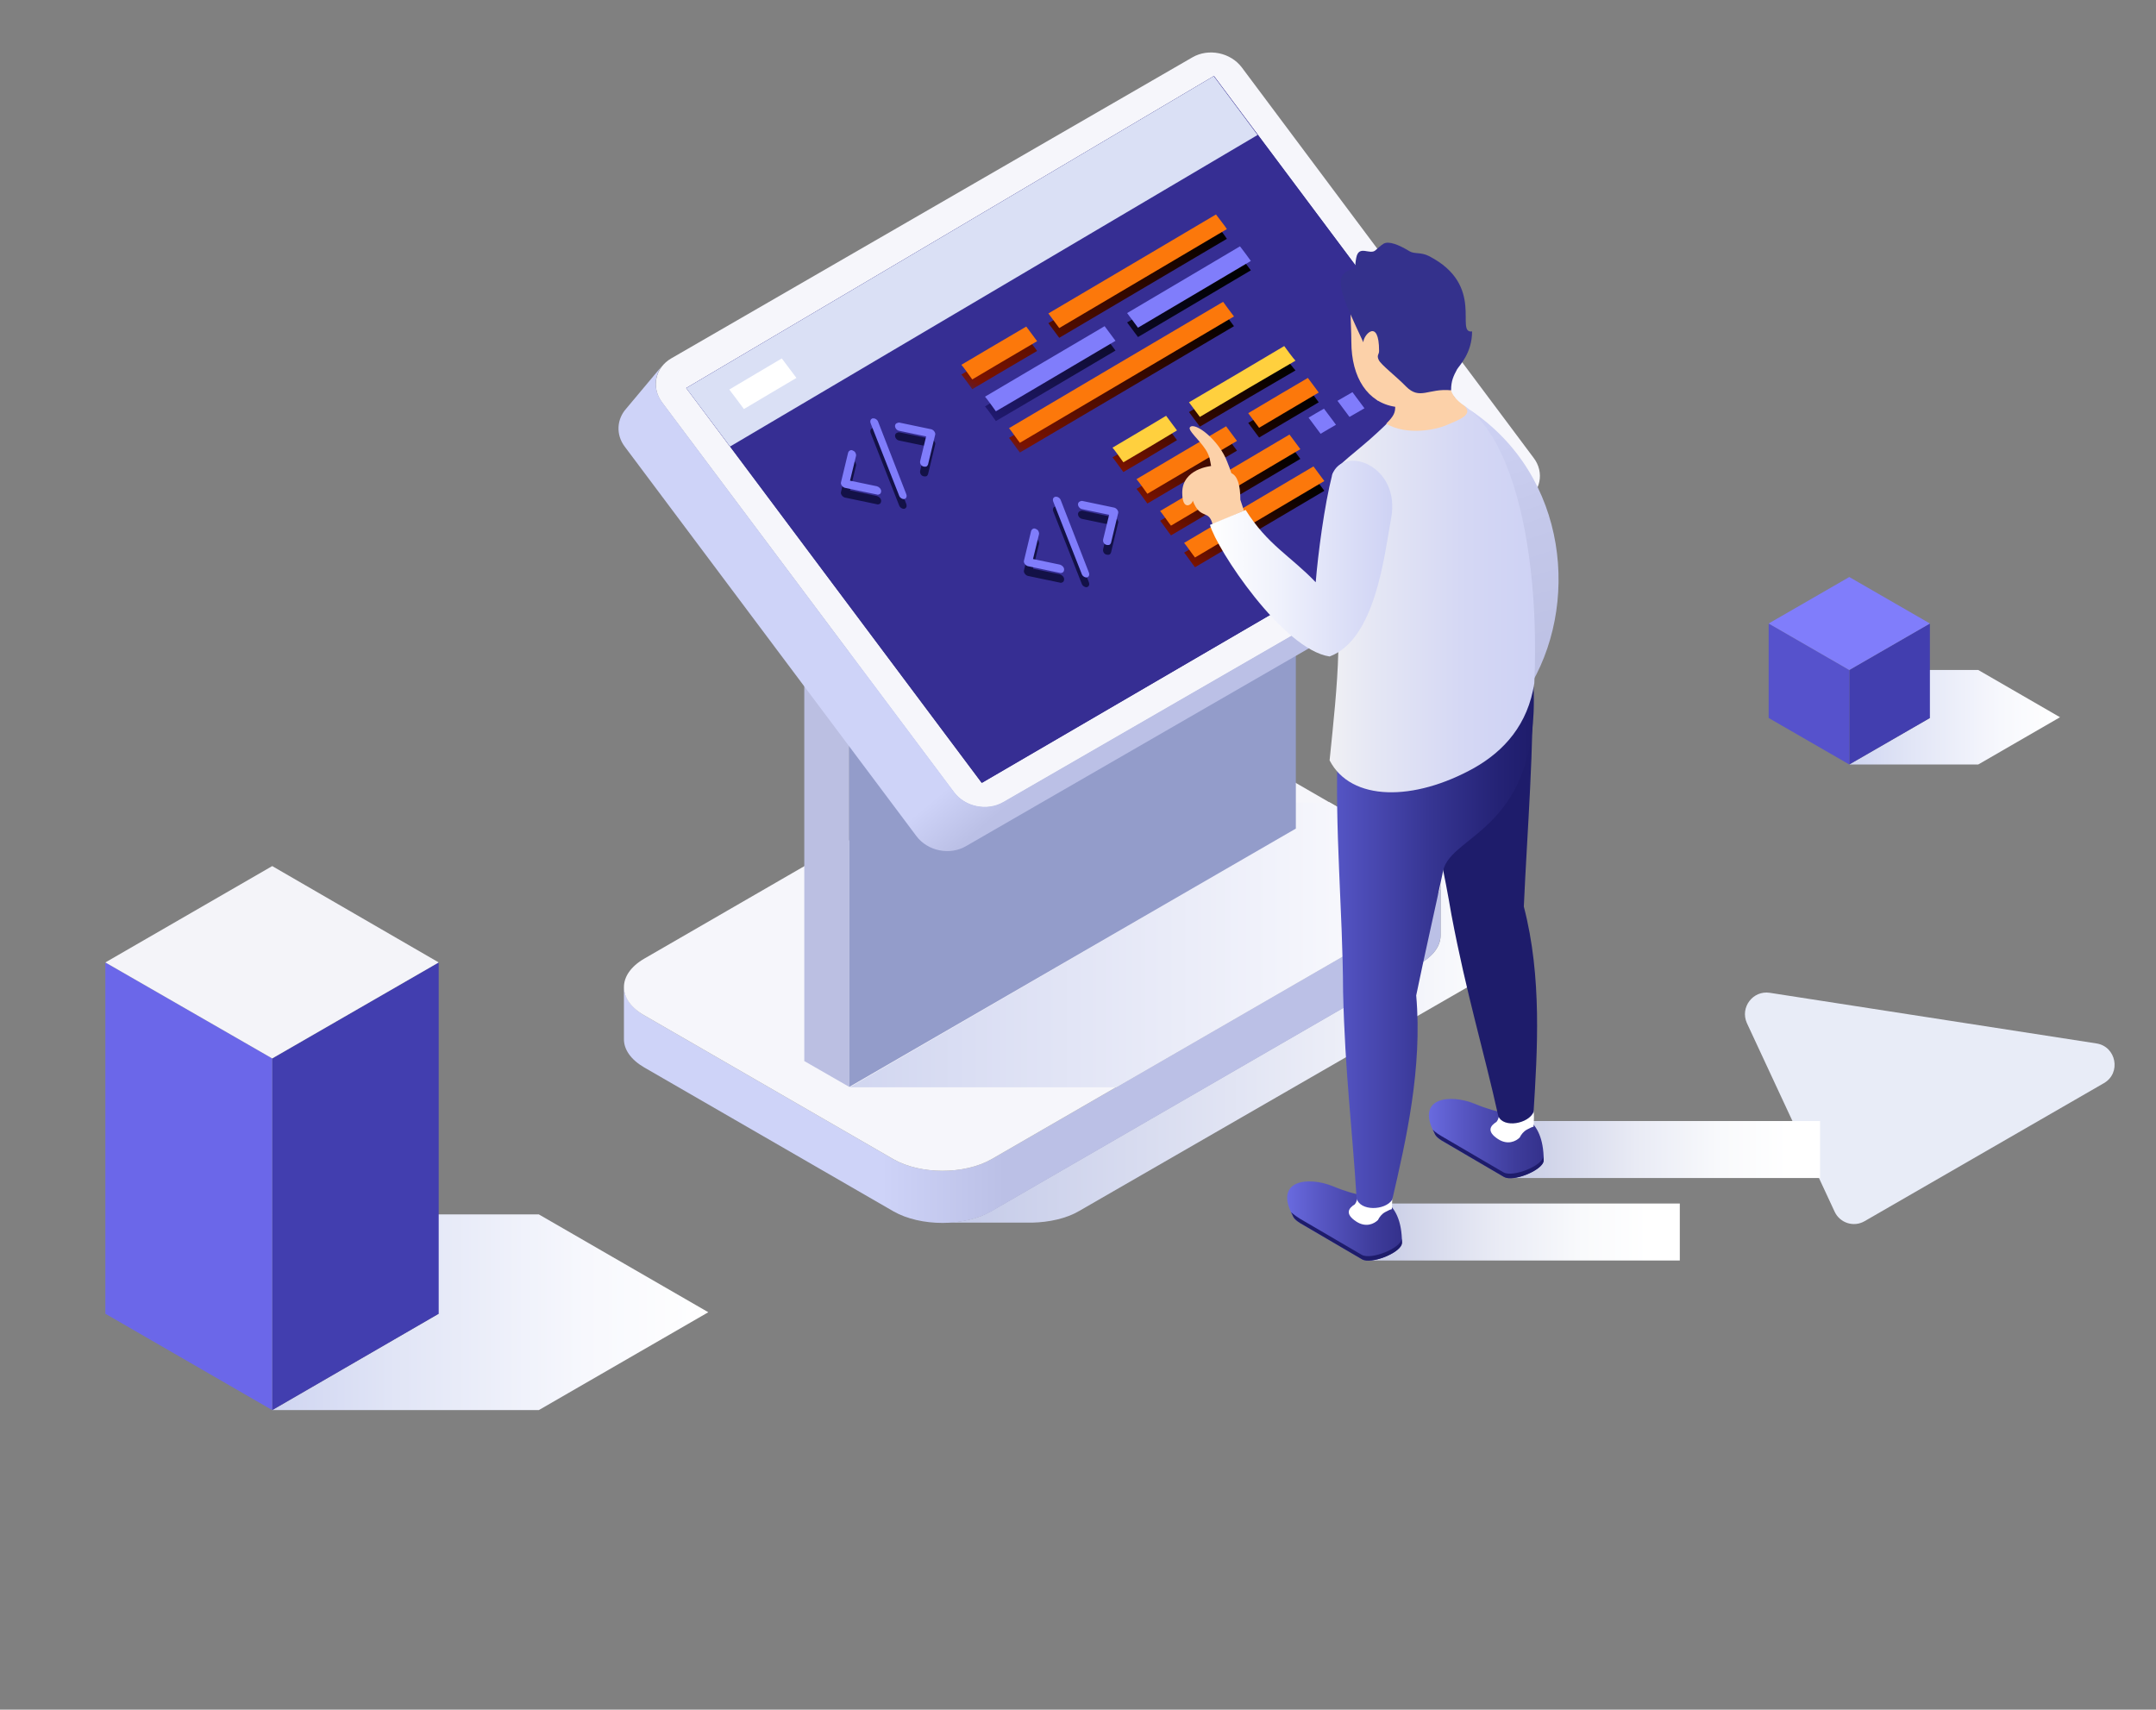 <?xml version="1.0" encoding="UTF-8"?> <!-- Generator: Adobe Illustrator 26.0.1, SVG Export Plug-In . SVG Version: 6.00 Build 0) --> <svg xmlns="http://www.w3.org/2000/svg" xmlns:xlink="http://www.w3.org/1999/xlink" id="Layer_1" x="0px" y="0px" viewBox="0 0 575 456" style="enable-background:new 0 0 575 456;" xml:space="preserve"><rect x="0" y="0" width="575" height="456" fill="#808080" stroke="none"/> <style type="text/css"> .st0{fill:#E8ECF7;} .st1{fill:url(#SVGID_1_);} .st2{fill:#423EAF;} .st3{fill:#6B67E9;} .st4{fill:#F4F4F9;} .st5{fill:url(#SVGID_00000152228519564449699080000003289350678253853375_);} .st6{fill:#5652CC;} .st7{fill:#807DFB;} .st8{fill:url(#SVGID_00000065050634928924711750000014217473381145373849_);} .st9{fill:url(#SVGID_00000110463643623249027170000014917468318304573832_);} .st10{fill:#F6F6FB;} .st11{fill:url(#SVGID_00000136384851165656631630000014932424635381582235_);} .st12{fill:#BBBFE2;} .st13{fill:#939CCA;} .st14{fill:url(#SVGID_00000178897248161922964300000010263238497133374083_);} .st15{fill:url(#SVGID_00000125598857340226185120000002142608727582555781_);} .st16{opacity:0.2;} .st17{fill:#EB975A;} .st18{fill:#696ADF;} .st19{fill:#F5F5F9;} .st20{fill:#7E7EF1;} .st21{fill:#F0F0F4;} .st22{fill:#362E93;} .st23{fill:#DAE0F5;} .st24{fill:#FFFFFF;} .st25{fill:#807CFB;} .st26{fill:#131147;} .st27{fill:url(#SVGID_00000086693827854081965750000008179527317105996478_);} .st28{fill:url(#SVGID_00000018196168418047906950000002938868676136488588_);} .st29{fill:url(#SVGID_00000159447817338613084780000012940463178988639141_);} .st30{fill:url(#SVGID_00000093146046151201553500000013366796902025579168_);} .st31{fill:url(#SVGID_00000069369589339074529360000012080590378147664802_);} .st32{fill:url(#SVGID_00000171680897678717222880000011360216208138855080_);} .st33{fill:url(#SVGID_00000014628716971000876170000011431921631372935348_);} .st34{fill:#FC780B;} .st35{fill:#FFD03E;} .st36{fill:url(#SVGID_00000078750631513990986760000012714127242919069331_);} .st37{fill:url(#SVGID_00000131360937247026308180000009368264271855868314_);} .st38{fill:url(#SVGID_00000119800932364875186920000012744102214669005717_);} .st39{fill:#1E1C6B;} .st40{fill:url(#SVGID_00000146499599986299371590000009132144653166383746_);} .st41{fill:url(#SVGID_00000162351395820441626270000011189930066850972051_);} .st42{fill:url(#SVGID_00000163073468365926288500000008535729453505990075_);} .st43{fill:url(#SVGID_00000059270467330972119010000011313405153766310297_);} .st44{fill:#FCD1A9;} .st45{fill:#34318C;} .st46{fill:url(#SVGID_00000093886848369828334210000008240250647543699585_);} </style> <path class="st0" d="M465.9,272.9l23.4,50.3c1.4,3,5.1,4.2,8,2.5l63.8-36.8c4.7-2.7,3.3-9.8-2-10.6L472,264.8 C467.5,264.1,464,268.7,465.9,272.9z"></path> <linearGradient id="SVGID_1_" gradientUnits="userSpaceOnUse" x1="72.553" y1="350.019" x2="188.89" y2="350.019"> <stop offset="0" style="stop-color:#CFD5F1"></stop> <stop offset="0.283" style="stop-color:#E1E5F6"></stop> <stop offset="0.719" style="stop-color:#F7F8FD"></stop> <stop offset="1" style="stop-color:#FFFFFF"></stop> </linearGradient> <polygon class="st1" points="143.7,323.9 72.6,323.9 117,350.4 72.6,376.1 143.7,376.1 188.9,350 "></polygon> <g> <polygon class="st2" points="72.6,376.1 117,350.4 117,256.7 72.6,282.3 "></polygon> <polygon class="st3" points="72.6,376.1 28.1,350.4 28.1,256.7 72.6,282.3 "></polygon> <polygon class="st4" points="72.6,282.3 28.1,256.7 72.6,231 117,256.7 "></polygon> </g> <linearGradient id="SVGID_00000169539359527199943140000012656678847340534949_" gradientUnits="userSpaceOnUse" x1="493.212" y1="191.298" x2="549.376" y2="191.298"> <stop offset="0" style="stop-color:#CFD5F1"></stop> <stop offset="0.283" style="stop-color:#E1E5F6"></stop> <stop offset="0.719" style="stop-color:#F7F8FD"></stop> <stop offset="1" style="stop-color:#FFFFFF"></stop> </linearGradient> <polygon style="fill:url(#SVGID_00000169539359527199943140000012656678847340534949_);" points="527.6,178.7 493.2,178.7 514.7,191.5 493.2,203.9 527.6,203.9 549.4,191.3 "></polygon> <g> <polygon class="st2" points="493.2,203.9 514.7,191.5 514.7,166.3 493.2,178.7 "></polygon> <polygon class="st6" points="493.2,203.9 471.7,191.5 471.7,166.3 493.2,178.7 "></polygon> <polygon class="st7" points="493.2,178.7 471.7,166.3 493.2,153.9 514.7,166.3 "></polygon> </g> <g> <g> <linearGradient id="SVGID_00000082342618721943965100000010019249114625990078_" gradientUnits="userSpaceOnUse" x1="251.478" y1="278.056" x2="407.634" y2="278.056"> <stop offset="0" style="stop-color:#C4CAE8"></stop> <stop offset="1" style="stop-color:#FFFFFF"></stop> </linearGradient> <path style="fill:url(#SVGID_00000082342618721943965100000010019249114625990078_);" d="M402.3,241.9l-20.8-12 c1.9,1.7,2.8,3.7,2.7,5.7h0v13.9h0c0,2.7-1.8,5.4-5.4,7.4l-114.4,66.1c-3.6,2.1-8.2,3.1-12.9,3.1v0h23.8v0 c4.5-0.1,9.1-1.1,12.5-3.1L402.3,257C409.4,252.9,409.4,246.1,402.3,241.9z"></path> </g> <linearGradient id="SVGID_00000016068989862048427330000017993313883176254616_" gradientUnits="userSpaceOnUse" x1="166.427" y1="280.905" x2="384.206" y2="280.905"> <stop offset="0.315" style="stop-color:#CED3F8"></stop> <stop offset="0.466" style="stop-color:#BBC0E6"></stop> </linearGradient> <path style="fill:url(#SVGID_00000016068989862048427330000017993313883176254616_);" d="M378.8,243.1l-114.4,66.1 c-7.2,4.1-18.9,4.1-26.1,0l-66.5-38.4c-3.6-2.1-5.3-4.8-5.4-7.5h0v13.9h0c0,2.7,1.8,5.4,5.4,7.5l66.5,38.4c7.2,4.1,18.9,4.1,26.1,0 L378.8,257c3.5-2,5.3-4.7,5.4-7.4h0v-13.9h0C384.2,238.3,382.4,241,378.8,243.1z"></path> <path class="st10" d="M378.8,228c7.2,4.1,7.2,10.9,0,15.1l-114.4,66.1c-7.2,4.1-18.9,4.1-26.1,0l-66.5-38.4 c-7.2-4.1-7.2-10.9,0-15.1l114.4-66.1c7.2-4.1,18.9-4.1,26.1,0L378.8,228z"></path> <linearGradient id="SVGID_00000162351228103394474420000009529991262075369907_" gradientUnits="userSpaceOnUse" x1="226.536" y1="251.97" x2="384.209" y2="251.97"> <stop offset="0" style="stop-color:#D1D6F0"></stop> <stop offset="0.734" style="stop-color:#F2F3FB"></stop> <stop offset="1" style="stop-color:#FFFFFF"></stop> </linearGradient> <path style="fill:url(#SVGID_00000162351228103394474420000009529991262075369907_);" d="M378.8,228l-24.2-14h-21.1l12.1,7l-119,69 h71.1l81.2-46.9C386,238.9,386,232.1,378.8,228z"></path> </g> <g> <polygon class="st12" points="214.5,175.6 226.5,182.6 226.5,289.9 214.5,283 "></polygon> <polygon class="st13" points="226.5,157.1 345.6,88.2 345.6,221 226.5,289.9 "></polygon> </g> <g> <path class="st10" d="M331.2,18c-3-4-8.9-5.2-13.2-2.7L179,95.6c-4.3,2.5-5.4,7.8-2.4,11.8l77.8,103.9c3,4,8.9,5.2,13.2,2.7 l139-80.2c4.3-2.5,5.4-7.8,2.4-11.7L331.2,18z"></path> <linearGradient id="SVGID_00000101083728092196120180000006943198714349130625_" gradientUnits="userSpaceOnUse" x1="225.172" y1="56.784" x2="339.759" y2="193.343"> <stop offset="0.758" style="stop-color:#CED3F8"></stop> <stop offset="0.837" style="stop-color:#BBC0E6"></stop> </linearGradient> <path style="fill:url(#SVGID_00000101083728092196120180000006943198714349130625_);" d="M267.6,213.9c-4.3,2.5-10.3,1.3-13.2-2.7 l-77.8-103.9c-2.4-3.2-2.2-7.2,0.2-10L167,109h0c-2.5,2.8-2.8,6.9-0.4,10.1L244.4,223c3,4,8.9,5.2,13.2,2.7l139-80.2 c1.1-0.6,1.9-1.4,2.6-2.3h0l9.4-11.1c-0.6,0.6-1.2,1.1-2,1.6L267.6,213.9z"></path> <linearGradient id="SVGID_00000039828119927726826740000018028919580317260197_" gradientUnits="userSpaceOnUse" x1="183.012" y1="114.534" x2="403.178" y2="114.534"> <stop offset="0" style="stop-color:#34318C"></stop> <stop offset="0.13" style="stop-color:#302D86"></stop> <stop offset="0.648" style="stop-color:#232172"></stop> <stop offset="1" style="stop-color:#1E1C6B"></stop> </linearGradient> <path style="fill:url(#SVGID_00000039828119927726826740000018028919580317260197_);" d="M261.8,208.8 c-26.3-35.1-52.5-70.2-78.8-105.3c46.9-27.7,93.8-55.4,140.7-83.2c26.5,35.4,53,70.8,79.5,106.2C356.1,153.9,309,181.3,261.8,208.8 z"></path> </g> <g> <g class="st16"> <path class="st17" d="M322.7,97.1c-13-17.6-37.6-33.9-59.7-22.3c2.7,3.6,4,5.4,6.9,9.2c16.9-8.7,35.8,4.1,45.7,17.5 c6.5,8.8,10.1,18.3,10.2,26.3c4.1,1.5,6.1,2.3,10.2,3.8C336,121.3,331.3,108.8,322.7,97.1z"></path> <path class="st18" d="M270.9,128.9c-13.1-17.5-13.4-37.3-1-44.9c-2.8-3.8-4.2-5.6-6.9-9.2c-20.6,13.9-11.3,42.6,0.8,58.5 c11.4,15,30.1,28.4,50.2,25.2c-1.7-3.8-2.6-5.8-4.5-9.9C297.4,150.9,281.8,143.5,270.9,128.9z"></path> <path class="st12" d="M335.9,131.6c-4-1.5-6.1-2.2-10.2-3.8c0.1,8-3.1,14.6-9.3,18.3c-2.1,1.3-4.5,2.1-7,2.5 c1.9,4.1,2.8,6,4.5,9.9c3.2-0.6,6.3-1.8,9.2-3.4C331.4,150.2,335.9,141.9,335.9,131.6z"></path> </g> <path class="st19" d="M212.9,100.4c-6.5,3.9-9.7,5.9-16.2,9.8c-0.9-1.3-1.4-1.9-2.3-3.1c6.5-3.9,9.8-5.9,16.3-9.8 C211.5,98.5,212,99.1,212.9,100.4z"></path> <path class="st19" d="M217.9,106.9c-6.5,4-9.7,5.9-16.2,9.9c-1-1.3-1.5-1.9-2.4-3.2c6.5-3.9,9.7-5.9,16.2-9.9 C216.4,105,216.9,105.7,217.9,106.9z"></path> <path class="st19" d="M214.9,118.7c-3.2,2-4.9,3-8.1,5c-1-1.3-1.5-2-2.5-3.3c3.2-2,4.9-3,8.1-5 C213.4,116.7,213.9,117.4,214.9,118.7z"></path> <path class="st20" d="M303.3,70.1c-0.6,0-1-0.4-1-1c0-4.7,0-7,0.1-11.6l0-0.5l19-11.6c0.5-0.3,1.1-0.1,1.4,0.3 c0.3,0.5,0.1,1.1-0.3,1.4l-18.1,11.1c-0.1,4.3-0.1,6.6-0.1,11C304.3,69.7,303.8,70.1,303.3,70.1C303.3,70.1,303.3,70.1,303.3,70.1z "></path> <path class="st20" d="M356.4,129.3l-0.4-0.2c-4.8-1.7-7.2-2.5-12.1-4.3c-0.5-0.2-0.8-0.8-0.6-1.3c0.2-0.5,0.8-0.8,1.3-0.6 c4.7,1.7,7.1,2.6,11.6,4.2l18.3-10.9c0.5-0.3,1.1-0.1,1.4,0.4c0.3,0.5,0.1,1.1-0.3,1.4L356.4,129.3z"></path> <path class="st20" d="M263.8,184.3c-0.3,0-0.7-0.2-0.9-0.5c-0.3-0.5-0.1-1.1,0.4-1.4l18.3-10.9c0.2-4.2,0.2-6.5,0.3-10.8 c0-0.6,0.5-1,1-1c0,0,0,0,0,0c0.6,0,1,0.5,1,1c-0.1,4.5-0.1,6.8-0.3,11.4l0,0.5l-19.2,11.4C264.2,184.2,264,184.3,263.8,184.3z"></path> </g> <g> <path class="st17" d="M325.9,89.8c-13-17.6-37.6-33.9-59.7-22.3c2.7,3.6,4,5.4,6.9,9.2c16.9-8.7,35.8,4.1,45.7,17.5 c6.5,8.8,10.1,18.3,10.2,26.3c4.1,1.5,6.1,2.3,10.2,3.8C339.2,114,334.5,101.5,325.9,89.8z"></path> <path class="st18" d="M274.1,121.7c-13.1-17.5-13.4-37.3-1-44.9c-2.8-3.8-4.2-5.6-6.9-9.2c-20.6,13.9-11.3,42.6,0.8,58.5 c11.4,15,30.1,28.4,50.2,25.2c-1.7-3.8-2.6-5.8-4.6-9.9C300.6,143.6,285,136.2,274.1,121.7z"></path> <path class="st21" d="M339.1,124.3c-4-1.5-6.1-2.2-10.2-3.8c0.1,8-3.1,14.6-9.3,18.3c-2.1,1.3-4.5,2.1-7,2.5c1.9,4.1,2.8,6,4.6,9.9 c3.2-0.6,6.3-1.8,9.2-3.4C334.5,143,339,134.6,339.1,124.3z"></path> </g> <g> <path class="st22" d="M403.2,126.5c-47.1,27.4-94.2,54.8-141.3,82.3c-26.3-35.1-52.6-70.2-78.8-105.3 c46.9-27.7,93.8-55.4,140.7-83.2C350.2,55.7,376.7,91.1,403.2,126.5z"></path> <path class="st23" d="M335.4,36c-46.9,27.7-93.8,55.4-140.7,83.1c-5-6.6-7.3-9.8-11.7-15.6c46.9-27.7,93.8-55.4,140.7-83.2 C328,26.1,330.4,29.3,335.4,36z"></path> <path class="st24" d="M194.5,103.9c5.5-3.3,8.3-4.9,14-8.3c1.5,2,2.3,3.1,3.9,5.2c-5.7,3.4-8.5,5-14,8.3 C196.8,106.9,196,105.9,194.5,103.9z"></path> <path class="st25" d="M356.3,113.3c-1.6,0.9-2.4,1.4-4.1,2.4c-1.3-1.7-1.9-2.6-3.2-4.3c1.6-1,2.4-1.4,4.1-2.4 C354.4,110.8,355.1,111.6,356.3,113.3z"></path> <path class="st25" d="M363.9,108.9c-1.6,0.9-2.4,1.4-4,2.3c-1.3-1.7-1.9-2.6-3.2-4.3c1.6-0.9,2.4-1.4,4-2.3 C362,106.3,362.6,107.2,363.9,108.9z"></path> <path class="st25" d="M371.3,104.6c-1.6,0.9-2.3,1.4-3.9,2.3c-1.3-1.7-1.9-2.6-3.2-4.3c1.6-0.9,2.4-1.4,3.9-2.3 C369.4,102,370,102.9,371.3,104.6z"></path> </g> <path class="st26" d="M239.1,115.5c-0.2,0.1-0.4,0.4-0.4,0.7c0,0.6,0.5,1.2,1.1,1.3l7.2,1.5l-1.6,6.6c-0.1,0.6,0.2,1.2,0.8,1.4 c0.3,0.1,0.7,0.1,0.9,0c0.2-0.1,0.3-0.3,0.4-0.5l1.9-7.9c0.1-0.3,0-0.6-0.2-0.9c-0.2-0.3-0.5-0.5-0.8-0.6l-8.6-1.8 C239.6,115.3,239.3,115.4,239.1,115.5L239.1,115.5z M226.6,122.8c-0.2,0.1-0.3,0.3-0.4,0.5l-1.9,7.9c-0.1,0.3,0,0.6,0.2,0.9 c0.2,0.3,0.5,0.5,0.8,0.6l8.6,1.8c0.2,0.1,0.5,0,0.7-0.1c0.2-0.1,0.4-0.4,0.4-0.8c0-0.6-0.5-1.1-1.1-1.3l-7.2-1.5l1.6-6.6 c0.1-0.5-0.2-1.2-0.8-1.4C227.2,122.6,226.9,122.6,226.6,122.8L226.6,122.8z M232.5,114.3c-0.4,0.2-0.5,0.7-0.3,1.2l7.6,19.3 c0.2,0.6,0.9,1,1.4,0.9c0.1,0,0.2-0.1,0.2-0.1c0.4-0.2,0.5-0.7,0.3-1.2l-7.5-19.3c-0.2-0.6-0.9-1-1.4-0.9 C232.6,114.2,232.5,114.2,232.5,114.3L232.5,114.3z"></path> <path class="st26" d="M287.9,136.4c-0.2,0.1-0.4,0.4-0.4,0.7c0,0.6,0.5,1.2,1.1,1.3l7.2,1.5l-1.6,6.6c-0.1,0.6,0.2,1.2,0.8,1.4 c0.3,0.1,0.7,0.1,0.9,0c0.2-0.1,0.3-0.3,0.4-0.5l1.9-7.9c0.1-0.3,0-0.6-0.2-0.9c-0.2-0.3-0.5-0.5-0.8-0.6l-8.6-1.8 C288.3,136.2,288.1,136.3,287.9,136.4L287.9,136.4z M275.4,143.7c-0.2,0.1-0.3,0.3-0.4,0.5l-1.9,7.9c-0.1,0.3,0,0.6,0.2,0.9 c0.2,0.3,0.5,0.5,0.8,0.6l8.6,1.8c0.2,0.1,0.5,0,0.7-0.1c0.2-0.1,0.4-0.4,0.4-0.8c0-0.6-0.5-1.1-1.1-1.3l-7.2-1.5l1.6-6.6 c0.1-0.5-0.2-1.2-0.8-1.4C276,143.5,275.6,143.5,275.4,143.7L275.4,143.7z M281.2,135.2c-0.4,0.2-0.5,0.7-0.3,1.2l7.6,19.3 c0.2,0.6,0.9,1,1.4,0.9c0.1,0,0.2-0.1,0.2-0.1c0.4-0.2,0.5-0.7,0.3-1.2l-7.5-19.3c-0.2-0.6-0.9-1-1.4-0.9 C281.4,135.1,281.3,135.1,281.2,135.2L281.2,135.2z"></path> <g> <linearGradient id="SVGID_00000158731688541135609430000011539092512640999837_" gradientUnits="userSpaceOnUse" x1="284.174" y1="127.749" x2="314.013" y2="76.067"> <stop offset="0" style="stop-color:#601B2D"></stop> <stop offset="1.018114e-02" style="stop-color:#68181F"></stop> <stop offset="3.016737e-02" style="stop-color:#751409"></stop> <stop offset="4.301080e-02" style="stop-color:#7A1301"></stop> <stop offset="1" style="stop-color:#000000"></stop> </linearGradient> <path style="fill:url(#SVGID_00000158731688541135609430000011539092512640999837_);" d="M329.1,87c-13.4,7.9-43.8,25.9-57.1,33.7 c-0.5-0.6-2.5-3.5-2.9-3.9c13.4-7.9,43.8-25.9,57.1-33.7C326.7,83.8,328.6,86.3,329.1,87z"></path> <linearGradient id="SVGID_00000010302457472957623810000004017411287199799979_" gradientUnits="userSpaceOnUse" x1="318.927" y1="146.562" x2="337.32" y2="114.706"> <stop offset="0" style="stop-color:#7A1301"></stop> <stop offset="3.416836e-02" style="stop-color:#741201"></stop> <stop offset="0.352" style="stop-color:#420A01"></stop> <stop offset="0.63" style="stop-color:#1E0500"></stop> <stop offset="0.856" style="stop-color:#080100"></stop> <stop offset="1" style="stop-color:#000000"></stop> </linearGradient> <path style="fill:url(#SVGID_00000010302457472957623810000004017411287199799979_);" d="M346.8,122.4 c-13.4,7.9-21.1,12.5-34.5,20.4c-0.5-0.6-2.5-3.5-2.9-3.9c13.4-7.9,21.1-12.5,34.5-20.4C344.4,119.2,346.4,121.8,346.8,122.4z"></path> <linearGradient id="SVGID_00000119095922335745642750000011765266823286512788_" gradientUnits="userSpaceOnUse" x1="325.267" y1="155.029" x2="343.659" y2="123.172"> <stop offset="0" style="stop-color:#7A1301"></stop> <stop offset="3.416836e-02" style="stop-color:#741201"></stop> <stop offset="0.352" style="stop-color:#420A01"></stop> <stop offset="0.63" style="stop-color:#1E0500"></stop> <stop offset="0.856" style="stop-color:#080100"></stop> <stop offset="1" style="stop-color:#000000"></stop> </linearGradient> <path style="fill:url(#SVGID_00000119095922335745642750000011765266823286512788_);" d="M353.2,130.9 c-13.4,7.9-21.1,12.5-34.5,20.4c-0.5-0.6-2.5-3.5-2.9-3.9c13.4-7.9,21.1-12.5,34.5-20.4C350.7,127.6,352.7,130.2,353.2,130.9z"></path> <linearGradient id="SVGID_00000054266457756454935240000010911249559924405174_" gradientUnits="userSpaceOnUse" x1="274.168" y1="112.359" x2="309.475" y2="51.205"> <stop offset="0" style="stop-color:#601B2D"></stop> <stop offset="1.018114e-02" style="stop-color:#68181F"></stop> <stop offset="3.016737e-02" style="stop-color:#751409"></stop> <stop offset="4.301080e-02" style="stop-color:#7A1301"></stop> <stop offset="1" style="stop-color:#000000"></stop> </linearGradient> <path style="fill:url(#SVGID_00000054266457756454935240000010911249559924405174_);" d="M324.3,59.8c-8.5,5-28,16.6-44.7,26.4 l2.9,3.9c16.6-9.8,36.2-21.4,44.7-26.4C326.8,63,324.8,60.4,324.3,59.8z M256.4,99.9c0.4,0.4,2.4,3.2,2.9,3.9 c3.9-2.3,10.1-6,17.3-10.2l-2.9-3.9C266.5,93.9,260.3,97.6,256.4,99.9z"></path> <linearGradient id="SVGID_00000011011759465636939300000012027548401862041730_" gradientUnits="userSpaceOnUse" x1="280.507" y1="120.825" x2="315.814" y2="59.672"> <stop offset="0" style="stop-color:#20196F"></stop> <stop offset="0.307" style="stop-color:#130F42"></stop> <stop offset="0.604" style="stop-color:#09071E"></stop> <stop offset="0.846" style="stop-color:#020208"></stop> <stop offset="1" style="stop-color:#000000"></stop> </linearGradient> <path style="fill:url(#SVGID_00000011011759465636939300000012027548401862041730_);" d="M262.7,108.4c0.4,0.4,2.4,3.2,2.9,3.9 c6.4-3.7,19-11.2,31.9-18.8l-2.9-3.9C281.7,97.2,269.1,104.6,262.7,108.4z M330.7,68.2c-6,3.6-17.8,10.5-30.1,17.8l2.9,3.9 c12.3-7.3,24.1-14.2,30.1-17.8C333.1,71.5,331.2,68.9,330.7,68.2z"></path> <linearGradient id="SVGID_00000125576393945216300750000016193364070967959951_" gradientUnits="userSpaceOnUse" x1="309.024" y1="131.232" x2="333.095" y2="89.54"> <stop offset="0" style="stop-color:#7A1301"></stop> <stop offset="3.416836e-02" style="stop-color:#741201"></stop> <stop offset="0.352" style="stop-color:#420A01"></stop> <stop offset="0.63" style="stop-color:#1E0500"></stop> <stop offset="0.856" style="stop-color:#080100"></stop> <stop offset="1" style="stop-color:#000000"></stop> </linearGradient> <path style="fill:url(#SVGID_00000125576393945216300750000016193364070967959951_);" d="M342.5,94.9c-7.4,4.4-16.5,9.8-25.4,15 l2.9,3.9c8.9-5.3,18.1-10.7,25.5-15C344.9,98.2,343,95.6,342.5,94.9z M296.7,122c0.4,0.4,2.4,3.2,2.9,3.9c4.3-2.5,9.2-5.4,14.3-8.5 l-2.9-3.9C306,116.5,301.1,119.4,296.7,122z"></path> <linearGradient id="SVGID_00000007387657755912072590000018191639324608671640_" gradientUnits="userSpaceOnUse" x1="315.363" y1="139.698" x2="339.434" y2="98.006"> <stop offset="0" style="stop-color:#7A1301"></stop> <stop offset="3.416836e-02" style="stop-color:#741201"></stop> <stop offset="0.352" style="stop-color:#420A01"></stop> <stop offset="0.63" style="stop-color:#1E0500"></stop> <stop offset="0.856" style="stop-color:#080100"></stop> <stop offset="1" style="stop-color:#000000"></stop> </linearGradient> <path style="fill:url(#SVGID_00000007387657755912072590000018191639324608671640_);" d="M348.8,103.4c-4.8,2.8-10.2,6-15.9,9.4 l2.9,3.9c5.7-3.4,11.2-6.6,15.9-9.4C351.3,106.7,349.3,104.1,348.8,103.4z M303.1,130.4c0.4,0.4,2.4,3.2,2.9,3.9 c7-4.1,15.4-9.1,23.9-14.1l-2.9-3.9C318.5,121.3,310,126.3,303.1,130.4z"></path> </g> <path class="st7" d="M239.1,112.9c-0.2,0.1-0.4,0.4-0.4,0.7c0,0.6,0.5,1.2,1.1,1.3l7.2,1.5l-1.6,6.6c-0.1,0.6,0.2,1.2,0.8,1.4 c0.3,0.1,0.7,0.1,0.9,0c0.2-0.1,0.3-0.3,0.4-0.5l1.9-7.9c0.1-0.3,0-0.6-0.2-0.9c-0.2-0.3-0.5-0.5-0.8-0.6l-8.6-1.8 C239.6,112.7,239.3,112.8,239.1,112.9L239.1,112.9z M226.6,120.2c-0.2,0.1-0.3,0.3-0.4,0.5l-1.9,7.9c-0.1,0.3,0,0.6,0.2,0.9 c0.2,0.3,0.5,0.5,0.8,0.6l8.6,1.8c0.2,0.1,0.5,0,0.7-0.1c0.2-0.1,0.4-0.4,0.4-0.8c0-0.6-0.5-1.1-1.1-1.3l-7.2-1.5l1.6-6.6 c0.1-0.5-0.2-1.2-0.8-1.4C227.2,120,226.9,120,226.6,120.2L226.6,120.2z M232.5,111.7c-0.4,0.2-0.5,0.7-0.3,1.2l7.6,19.3 c0.2,0.6,0.9,1,1.4,0.9c0.1,0,0.2-0.1,0.2-0.1c0.4-0.2,0.5-0.7,0.3-1.2l-7.5-19.3c-0.2-0.6-0.9-1-1.4-0.9 C232.6,111.6,232.5,111.6,232.5,111.7L232.5,111.7z"></path> <path class="st7" d="M287.9,133.8c-0.2,0.1-0.4,0.4-0.4,0.7c0,0.6,0.5,1.2,1.1,1.3l7.2,1.5l-1.6,6.6c-0.1,0.6,0.2,1.2,0.8,1.4 c0.3,0.1,0.7,0.1,0.9,0c0.2-0.1,0.3-0.3,0.4-0.5l1.9-7.9c0.1-0.3,0-0.6-0.2-0.9c-0.2-0.3-0.5-0.5-0.8-0.6l-8.6-1.8 C288.3,133.6,288.1,133.7,287.9,133.8L287.9,133.8z M275.4,141.1c-0.2,0.1-0.3,0.3-0.4,0.5l-1.9,7.9c-0.1,0.3,0,0.6,0.2,0.9 c0.2,0.3,0.5,0.5,0.8,0.6l8.6,1.8c0.2,0.1,0.5,0,0.7-0.1c0.2-0.1,0.4-0.4,0.4-0.8c0-0.6-0.5-1.1-1.1-1.3l-7.2-1.5l1.6-6.6 c0.1-0.5-0.2-1.2-0.8-1.4C276,140.9,275.6,140.9,275.4,141.1L275.4,141.1z M281.2,132.6c-0.4,0.2-0.5,0.7-0.3,1.2l7.6,19.3 c0.2,0.6,0.9,1,1.4,0.9c0.1,0,0.2-0.1,0.2-0.1c0.4-0.2,0.5-0.7,0.3-1.2l-7.5-19.3c-0.2-0.6-0.9-1-1.4-0.9 C281.4,132.5,281.3,132.5,281.2,132.6L281.2,132.6z"></path> <g> <path class="st34" d="M329.1,84.4c-13.4,7.9-43.8,25.9-57.1,33.7c-0.5-0.6-2.5-3.5-2.9-3.9c13.4-7.9,43.8-25.9,57.1-33.7 C326.7,81.2,328.6,83.8,329.1,84.4z"></path> <path class="st34" d="M346.8,119.8c-13.4,7.9-21.1,12.5-34.5,20.4c-0.5-0.6-2.5-3.5-2.9-3.9c13.4-7.9,21.1-12.5,34.5-20.4 C344.4,116.6,346.4,119.2,346.8,119.8z"></path> <path class="st34" d="M353.2,128.3c-13.4,7.9-21.1,12.5-34.5,20.4c-0.5-0.6-2.5-3.5-2.9-3.9c13.4-7.9,21.1-12.5,34.5-20.4 C350.7,125,352.7,127.6,353.2,128.3z"></path> <path class="st34" d="M324.3,57.2c-8.5,5-28,16.6-44.7,26.4l2.9,3.9c16.6-9.8,36.2-21.4,44.7-26.4 C326.8,60.4,324.8,57.9,324.3,57.2z M256.4,97.3c0.4,0.4,2.4,3.2,2.9,3.9c3.9-2.3,10.1-6,17.3-10.2l-2.9-3.9 C266.5,91.3,260.3,95,256.4,97.3z"></path> <path class="st7" d="M262.7,105.8c0.4,0.4,2.4,3.2,2.9,3.9c6.4-3.7,19-11.2,31.9-18.8l-2.9-3.9C281.7,94.6,269.1,102,262.7,105.8z M330.7,65.7c-6,3.6-17.8,10.5-30.1,17.8l2.9,3.9c12.3-7.3,24.1-14.2,30.1-17.8C333.1,68.9,331.2,66.3,330.7,65.7z"></path> <path class="st35" d="M342.5,92.3c-7.4,4.4-16.5,9.8-25.4,15l2.9,3.9c8.9-5.3,18.1-10.7,25.5-15C344.9,95.6,343,93,342.5,92.3z M296.7,119.4c0.4,0.4,2.4,3.2,2.9,3.9c4.3-2.5,9.2-5.4,14.3-8.5l-2.9-3.9C306,113.9,301.1,116.8,296.7,119.4z"></path> <path class="st34" d="M348.8,100.8c-4.8,2.8-10.2,6-15.9,9.4l2.9,3.9c5.7-3.4,11.2-6.6,15.9-9.4 C351.3,104.1,349.3,101.5,348.8,100.8z M303.1,127.8c0.4,0.4,2.4,3.2,2.9,3.9c7-4.1,15.4-9.1,23.9-14.1l-2.9-3.9 C318.5,118.7,310,123.7,303.1,127.8z"></path> </g> <linearGradient id="SVGID_00000080887164501035556720000018415085077902128292_" gradientUnits="userSpaceOnUse" x1="365.126" y1="328.579" x2="448.016" y2="328.579"> <stop offset="0" style="stop-color:#C4C9E4"></stop> <stop offset="9.491751e-02" style="stop-color:#CED2E8"></stop> <stop offset="0.409" style="stop-color:#E9EBF5"></stop> <stop offset="0.687" style="stop-color:#F9FAFC"></stop> <stop offset="0.899" style="stop-color:#FFFFFF"></stop> </linearGradient> <rect x="365.1" y="321" style="fill:url(#SVGID_00000080887164501035556720000018415085077902128292_);" width="82.9" height="15.2"></rect> <linearGradient id="SVGID_00000181051460474075064450000015419236698710862515_" gradientUnits="userSpaceOnUse" x1="402.501" y1="306.579" x2="485.39" y2="306.579"> <stop offset="0" style="stop-color:#C4C9E4"></stop> <stop offset="9.491751e-02" style="stop-color:#CED2E8"></stop> <stop offset="0.409" style="stop-color:#E9EBF5"></stop> <stop offset="0.687" style="stop-color:#F9FAFC"></stop> <stop offset="0.899" style="stop-color:#FFFFFF"></stop> </linearGradient> <rect x="402.5" y="299" style="fill:url(#SVGID_00000181051460474075064450000015419236698710862515_);" width="82.9" height="15.2"></rect> <g> <linearGradient id="SVGID_00000104675481109066012110000000531030435661622961_" gradientUnits="userSpaceOnUse" x1="381.118" y1="303.664" x2="411.673" y2="303.664"> <stop offset="0" style="stop-color:#696ADF"></stop> <stop offset="0.284" style="stop-color:#5857C4"></stop> <stop offset="0.755" style="stop-color:#3E3C9B"></stop> <stop offset="1" style="stop-color:#34318C"></stop> </linearGradient> <path style="fill:url(#SVGID_00000104675481109066012110000000531030435661622961_);" d="M411.7,309.5c0-12-7.6-12.3-7.6-12.3 s-4.1,0-10.8-2.8c-6.6-2.7-15.9-1.7-10.7,7.9c0,0.1,0.1,0.2,0.2,0.4c0.3,0.5,0.9,1,1.7,1.5l16.6,9.7 C403.6,315.3,411.6,312,411.7,309.5z"></path> <path class="st39" d="M411.6,308.4c-0.1,2.5-8.1,5.7-10.6,4.3l-16.6-9.7c-0.5-0.3-1.5-0.9-2.3-1.7c0.2,0.3,0.3,0.6,0.5,1 c0,0.1,0.1,0.2,0.2,0.4c0.3,0.5,0.9,1,1.7,1.5l16.6,9.7c2.4,1.4,9.6-1.5,10.5-3.9c0-0.2,0.1-0.4,0.1-0.5 C411.7,309.1,411.6,308.8,411.6,308.4z"></path> <path class="st24" d="M408.6,295.6c-2,0-8.8,1.7-8.8,1.7s0,1-0.6,1.8c-0.1,0.1-0.1,0.2-0.2,0.2c-1.4,0.9-2.7,2.4,0.5,4.5 c2.6,1.7,4.8,0.6,5.8-0.4c0.4-0.8,1-1.6,1.9-2.1c0.9-0.5,1.4-0.7,1.8-0.8c0-0.1,0-0.2,0-0.2S409.4,295.6,408.6,295.6z"></path> <path class="st39" d="M408.7,178.6c-7.5,0.1-26.2,0.5-33.7,0.6c2.8,22.5,8.4,43,12.1,64.8c4,21.2,8.6,36.1,12.5,53.7 c1.4,3.3,8.1,2,9.4-1.1c1-16.2,2.3-36-2.6-54.8C407.3,221.6,409.2,199,408.7,178.6z"></path> </g> <g> <linearGradient id="SVGID_00000110429403319551313330000013156471974030433977_" gradientUnits="userSpaceOnUse" x1="343.341" y1="325.654" x2="373.896" y2="325.654"> <stop offset="0" style="stop-color:#696ADF"></stop> <stop offset="0.284" style="stop-color:#5857C4"></stop> <stop offset="0.755" style="stop-color:#3E3C9B"></stop> <stop offset="1" style="stop-color:#34318C"></stop> </linearGradient> <path style="fill:url(#SVGID_00000110429403319551313330000013156471974030433977_);" d="M373.9,331.5c0-12-7.6-12.3-7.6-12.3 s-4.1,0-10.8-2.8c-6.6-2.7-15.9-1.7-10.7,7.9c0,0.1,0.1,0.2,0.2,0.4c0.3,0.5,0.9,1,1.7,1.5l16.6,9.7 C365.8,337.3,373.8,334,373.9,331.5z"></path> <path class="st39" d="M373.8,330.4c-0.1,2.5-8.1,5.7-10.6,4.3l-16.6-9.7c-0.5-0.3-1.5-1-2.3-1.7c0.2,0.3,0.3,0.6,0.5,1 c0,0.1,0.1,0.2,0.2,0.4c0.3,0.5,0.9,1,1.7,1.5l16.6,9.7c2.4,1.3,9.6-1.5,10.5-3.9c0-0.2,0.1-0.4,0.1-0.5 C373.9,331.1,373.9,330.8,373.8,330.4z"></path> <path class="st24" d="M370.8,317.6c-1.9,0-8.8,1.7-8.8,1.7s0,1-0.6,1.8c-0.1,0.1-0.1,0.2-0.2,0.2c-1.4,0.9-2.7,2.4,0.5,4.5 c2.6,1.7,4.8,0.6,5.8-0.4c0.4-0.8,1-1.6,1.9-2.1c0.9-0.5,1.4-0.7,1.8-0.8c0,0,0-0.2,0-0.2S371.6,317.6,370.8,317.6z"></path> <linearGradient id="SVGID_00000152971073247620429530000004185765310667627172_" gradientUnits="userSpaceOnUse" x1="356.606" y1="252.649" x2="409.133" y2="252.649"> <stop offset="0" style="stop-color:#5455C4"></stop> <stop offset="7.009208e-03" style="stop-color:#5454C3"></stop> <stop offset="0.459" style="stop-color:#373694"></stop> <stop offset="0.804" style="stop-color:#252376"></stop> <stop offset="1" style="stop-color:#1E1C6B"></stop> </linearGradient> <path style="fill:url(#SVGID_00000152971073247620429530000004185765310667627172_);" d="M384.9,232.2c2.1-9.7,25.7-10.9,24.1-49 c-7.4-1.1-44.8,16.4-52.2,15.4c-0.9,22.7,1.3,43.8,1.4,65.9c0.5,21.6,2.5,37,3.6,55.1c0.9,3.5,7.6,3.3,9.5,0.4 c3.7-15.9,8.1-35.2,6.4-54.5C379.9,254.8,382.5,243.5,384.9,232.2z"></path> </g> <linearGradient id="SVGID_00000058562110609291456400000013358955415747804605_" gradientUnits="userSpaceOnUse" x1="393.707" y1="110.065" x2="417.811" y2="184.491"> <stop offset="0" style="stop-color:#CED2F4"></stop> <stop offset="0.432" style="stop-color:#C4C8EA"></stop> <stop offset="1" style="stop-color:#BBBFE2"></stop> </linearGradient> <path style="fill:url(#SVGID_00000058562110609291456400000013358955415747804605_);" d="M392,109.3c26.4,17.6,29.5,52.6,15.3,74.9 C407.2,184.1,410.3,134.9,392,109.3z"></path> <g> <linearGradient id="SVGID_00000000910063597138191870000005040489176550836116_" gradientUnits="userSpaceOnUse" x1="354.579" y1="158.384" x2="409.445" y2="158.384"> <stop offset="0" style="stop-color:#F0F0F4"></stop> <stop offset="0.233" style="stop-color:#E4E6F4"></stop> <stop offset="0.668" style="stop-color:#D4D7F4"></stop> <stop offset="1" style="stop-color:#CED2F4"></stop> </linearGradient> <path style="fill:url(#SVGID_00000000910063597138191870000005040489176550836116_);" d="M393.2,204.8c-16.1,9-32.9,9-38.6-2 c2.1-20.6,4.1-37.4,0-57.2c1.2-10.9,2.1-12.6,0.7-18.9c0.5-2.1,7.1-6.7,11.8-11.1c5.2-4.7,8.7-9.2,11.3-9.8 c22-4.5,32.6,34.6,30.8,76.4C407.5,193.3,401.1,200.3,393.2,204.8z"></path> <path class="st44" d="M390.6,108.3c-4.8-3.4-4.1-5.7-3.3-10.4c0.9-2.5,1.4-5.2,1.4-8.1c0-10.4-6.6-19.4-14.8-18.9 c-16.4,1.1-13.5,9.8-13.5,20.2c0,9.7,4.4,16.3,11.7,17.4c0,1.6-0.4,2.5-2.4,4.5c5.4,3.2,13.2,1.7,16.3,0.3 C389.3,111.9,392.9,110.6,390.6,108.3z"></path> </g> <g> <path class="st44" d="M330.8,133.3L330.8,133.3c0-4-0.8-6.4-2.4-7.1c-0.3-1-0.7-2-1.1-3c-2.1-5.7-8.5-10.7-9.9-9.3 c-0.8,0.8,2.4,3.3,4.2,6.1c1.1,1.8,1.1,2.8,1.4,4.3c0,0-7.7,0.7-7.7,7.1c0,5.2,2.8,3.1,2.8,2.1c2,5.3,4.3,2.2,5.3,6.4l8.3-3.7 C331.8,136.3,331.4,135.1,330.8,133.3z"></path> </g> <path class="st45" d="M381.1,68.3c-2.1-1.1-4-0.5-5.2-1.3c-2.8-1.7-5.5-2.8-6.9-2c-0.7,0.4-2.1,1.7-2.1,1.7 c-1.5,1.5-4.5-1.6-5.2,2.1c-0.2,1.1-0.3,2-0.2,2.9c-7,0.9-3.6,7.3,2.1,19.6c0-2,4.2-6.6,4.2,2.3c0,1-0.7,1.1-0.1,2.4 c0.6,1.3,4.7,4.4,7.3,7.1c3.7,3.7,5.9,0.4,12,1c0-2.6,0.7-3.9,1.6-5.6c0.6-1,4-4.3,4-10.1C387.9,89,396.3,76.1,381.1,68.3z"></path> <linearGradient id="SVGID_00000085965087673601417220000004216468122167039106_" gradientUnits="userSpaceOnUse" x1="322.64" y1="148.978" x2="371.298" y2="148.978"> <stop offset="0" style="stop-color:#FFFFFF"></stop> <stop offset="0.366" style="stop-color:#F0F2FC"></stop> <stop offset="1" style="stop-color:#CED2F4"></stop> </linearGradient> <path style="fill:url(#SVGID_00000085965087673601417220000004216468122167039106_);" d="M355.3,126.6c-2.1,8.2-3.8,21.2-4.4,28.7 c-6.7-7-12.9-10-18.7-19.3l-9.5,4c1.8,6.5,19.4,33.2,31.9,35.1c12.3-4.6,14.6-27.1,16.4-36.8C373.7,124.2,358.3,118.5,355.3,126.6z"></path> </svg> 
